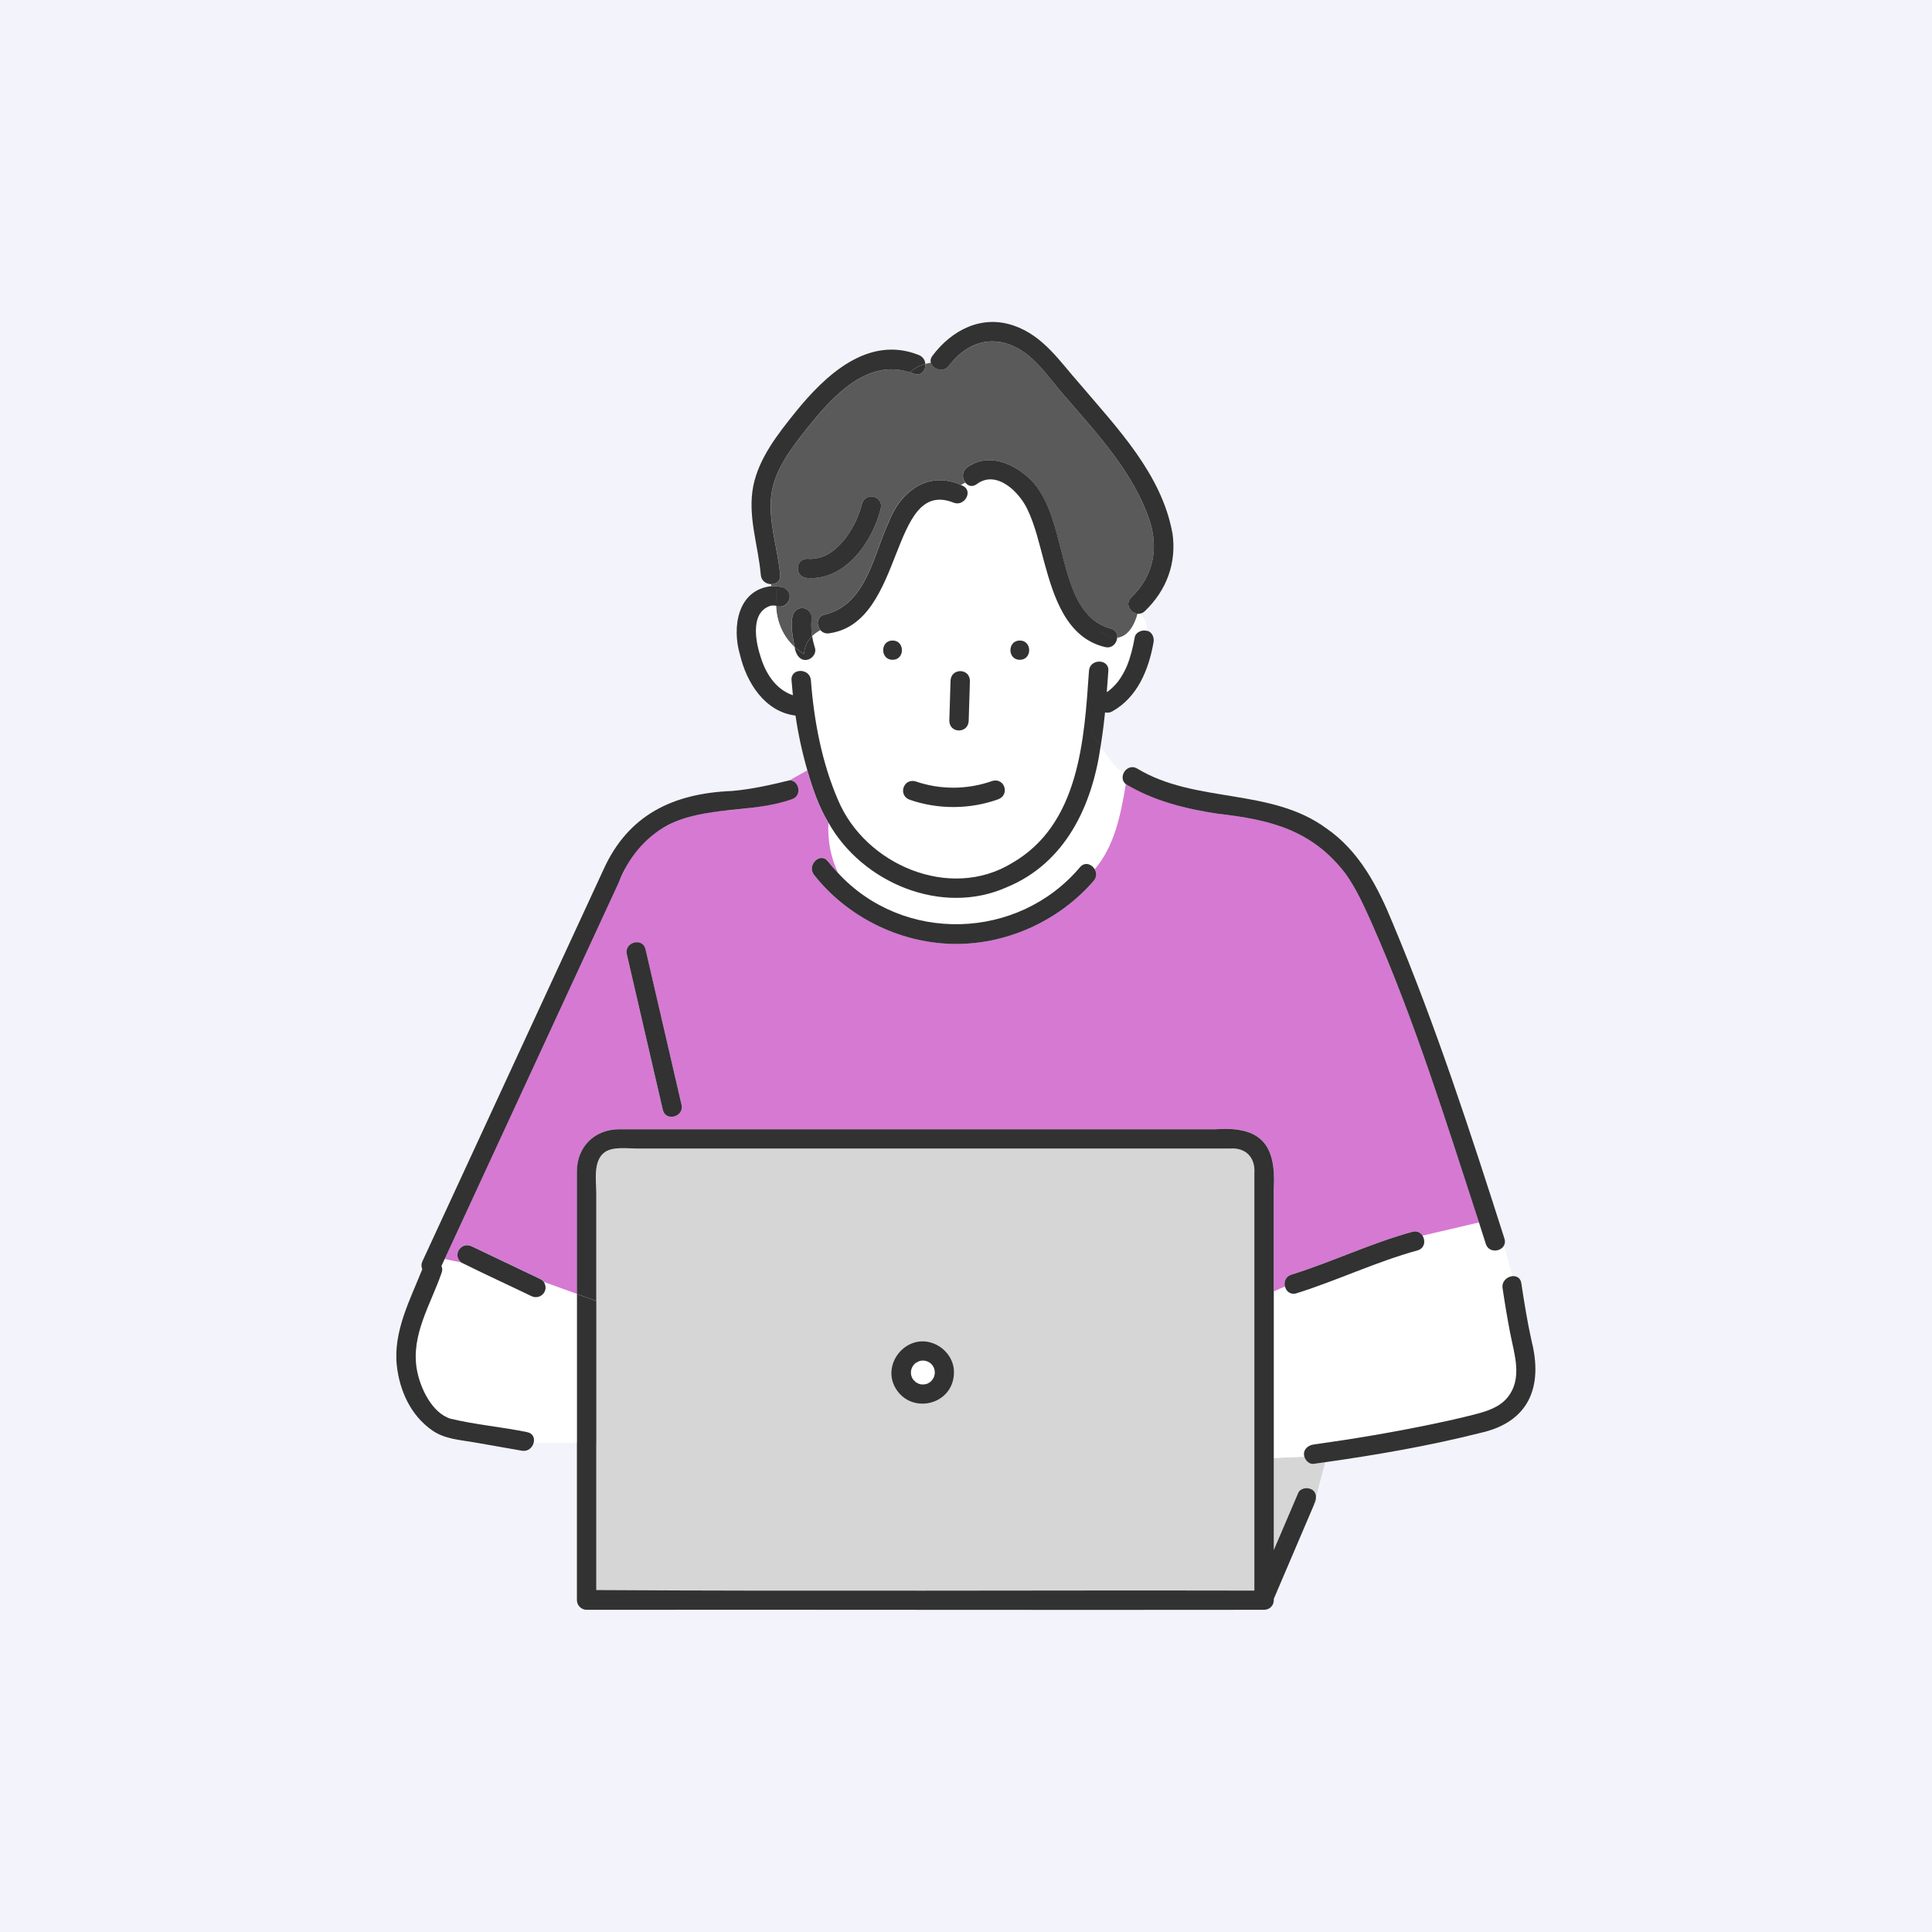 <svg width="156" height="156" viewBox="0 0 156 156" fill="none" xmlns="http://www.w3.org/2000/svg"><path d="M0 0H156V156H0V0Z" fill="#F3F3FB"/><g clip-path="url(#a)"><path d="M73.717 111.404C73.717 111.404 73.728 111.409 73.728 111.414 73.728 111.414 73.723 111.409 73.717 111.404ZM73.754 111.451C73.791 111.509 73.791 111.472 73.76 111.435 73.749 111.425 73.738 111.419 73.728 111.414 73.738 111.43 73.744 111.44 73.754 111.456V111.451ZM74.171 111.747C74.171 111.747 74.161 111.742 74.156 111.736 74.156 111.736 74.15 111.736 74.145 111.736 74.15 111.736 74.161 111.747 74.166 111.752L74.171 111.747ZM73.717 110.274C73.717 110.274 73.723 110.274 73.728 110.269 73.728 110.269 73.717 110.274 73.717 110.279V110.274ZM74.657 111.789C74.636 111.789 74.62 111.789 74.599 111.794 74.609 111.794 74.625 111.794 74.652 111.794L74.657 111.789ZM89.536 55.779C89.568 55.758 89.584 55.742 89.536 55.779V55.779ZM75.159 111.562C75.159 111.562 75.138 111.573 75.127 111.578 75.117 111.588 75.101 111.599 75.09 111.604 75.111 111.588 75.132 111.573 75.153 111.567L75.159 111.562ZM75.47 110.712C75.47 110.712 75.47 110.696 75.465 110.691 75.465 110.712 75.465 110.733 75.465 110.754 75.47 110.765 75.481 110.754 75.465 110.712H75.47ZM74.108 111.72C74.108 111.72 74.134 111.726 74.145 111.731 74.129 111.72 74.113 111.71 74.092 111.699 74.066 111.694 74.055 111.699 74.108 111.72Z" fill="#6EC878"/><path d="M100.693 93.098C100.281 92.765 99.816 92.739 99.325 92.739H51.441C50.681 92.739 49.514 92.565 48.859 93.019 47.872 93.7 48.152 95.321 48.152 96.361V105.047 116.499 128.389C65.861 128.5 83.575 128.389 101.289 128.432V94.73C101.289 94.112 101.226 93.52 100.693 93.093V93.098ZM77.023 111.002C76.848 113.463 73.606 114.218 72.329 112.122 71.13 110.147 73.174 107.655 75.344 108.463 76.389 108.853 77.123 109.872 77.023 111.002ZM105.323 117.618 102.852 117.724V125.158C103.512 123.616 104.167 122.08 104.827 120.538 105.133 119.883 106.268 120.142 106.263 120.85L107.002 118.062C106.691 118.104 106.385 118.151 106.073 118.194 105.73 118.241 105.418 117.935 105.323 117.618Z" fill="#D6D6D6"/><path d="M46.583 104.487L43.917 103.521C44.371 104.234 43.616 105.026 42.882 104.645C41.013 103.743 39.117 102.871 37.259 101.953L35.902 101.673C35.817 101.863 35.728 102.048 35.643 102.233C35.722 102.38 35.743 102.57 35.654 102.787C34.777 105.316 33.177 107.782 33.653 110.559C33.911 112.069 34.883 114.102 36.382 114.561C38.399 115.047 40.517 115.216 42.555 115.644C43.046 115.728 43.188 116.14 43.088 116.51H46.589V104.487H46.583Z" fill="#fff"/><path d="M62.798 48.936C62.756 48.92 62.714 48.92 62.671 48.915C62.73 50.256 63.252 51.391 64.155 52.236C64.007 51.418 63.469 49.147 64.752 49.1C65.158 49.084 65.554 49.464 65.533 49.876C65.486 50.341 65.496 50.8 65.549 51.265C65.554 51.301 65.565 51.339 65.57 51.376C65.766 51.185 65.993 51.027 66.241 50.884C65.892 50.488 65.919 49.77 66.579 49.628C69.947 48.836 70.502 44.823 71.764 42.13C72.693 39.67 74.979 37.964 77.587 39.168C77.698 39.099 77.82 39.036 77.941 38.968C77.677 38.635 77.635 38.075 78.079 37.748C79.594 36.618 81.495 37.252 82.809 38.371C86.479 41.254 84.985 49.432 89.652 50.747C90.069 50.842 90.228 51.169 90.207 51.492C91.057 51.418 91.606 50.51 91.859 49.559C91.278 49.506 90.798 48.762 91.342 48.239C93.052 46.597 93.544 44.501 92.894 42.241C91.616 38.228 88.628 35.055 85.93 31.929C84.594 30.414 83.454 28.487 81.436 27.79C79.536 27.135 77.793 27.974 76.637 29.516C76.188 30.118 75.296 29.817 75.159 29.289C75.011 29.31 74.868 29.342 74.72 29.384C74.757 29.891 74.382 30.409 73.786 30.171C73.675 30.129 73.569 30.102 73.464 30.065C70.005 28.925 67.212 32.04 65.237 34.506C63.955 36.111 62.487 37.985 62.27 40.097C62.054 42.209 62.819 44.332 62.999 46.423C63.041 46.924 62.666 47.173 62.275 47.167V47.342C62.587 47.315 62.904 47.342 63.215 47.437C64.181 47.727 63.764 49.227 62.798 48.936ZM65.19 45.119C65.633 45.161 66.077 45.082 66.494 44.923C66.774 44.791 67.049 44.638 67.297 44.453C67.656 44.168 67.972 43.836 68.258 43.477C68.881 42.632 69.361 41.676 69.609 40.657C69.916 39.686 71.357 40.066 71.119 41.069C70.454 43.725 68.284 46.877 65.19 46.676C64.16 46.623 64.16 45.145 65.19 45.119Z" fill="#5A5A5A"/><path d="M62.275 48.91C60.591 49.369 60.961 51.656 61.373 52.944C61.79 54.359 62.603 55.679 64.013 56.154C63.97 55.748 63.933 55.341 63.902 54.94C63.828 53.937 65.391 53.947 65.465 54.94C65.713 58.203 66.352 61.603 67.661 64.623C69.847 69.829 76.663 72.77 81.69 69.713C87.144 66.587 87.535 59.76 87.92 54.185C87.989 53.187 89.552 53.187 89.483 54.185C89.446 54.76 89.404 55.33 89.356 55.906C89.415 55.864 89.473 55.827 89.531 55.785C89.805 55.557 90.064 55.309 90.281 55.029C90.56 54.649 90.798 54.227 90.983 53.794C91.284 53.055 91.474 52.273 91.611 51.487C91.69 51.038 92.255 50.821 92.646 50.969C92.604 50.462 92.456 49.971 92.076 49.554C92.002 49.57 91.923 49.581 91.849 49.575C91.6 50.52 91.051 51.434 90.196 51.508C90.164 51.951 89.79 52.395 89.225 52.263C86.078 51.529 85.053 48.15 84.309 45.42C83.913 43.978 83.591 42.468 82.936 41.111C82.266 39.723 80.444 37.928 78.86 39.105C78.501 39.374 78.147 39.253 77.936 38.983C77.814 39.052 77.698 39.115 77.582 39.184C78.643 39.496 77.909 41.027 76.917 40.578C75.607 39.966 74.382 40.62 73.691 41.777C71.748 45.024 71.447 50.182 66.985 51.138C66.663 51.207 66.399 51.091 66.23 50.895C65.987 51.038 65.76 51.196 65.56 51.386C65.612 51.698 65.681 52.004 65.781 52.31C65.913 52.727 65.623 53.145 65.232 53.266C64.578 53.461 64.213 52.796 64.139 52.247C63.236 51.407 62.708 50.267 62.656 48.926C62.518 48.899 62.381 48.899 62.26 48.92L62.275 48.91ZM82.345 51.719C83.353 51.719 83.353 53.276 82.345 53.276C81.336 53.276 81.336 51.719 82.345 51.719ZM76.669 57.801C76.695 56.851 76.727 55.906 76.753 54.956C76.764 54.517 77.102 54.195 77.535 54.179C78.2 54.185 78.39 54.808 78.305 55.367L78.221 58.213C78.205 58.651 77.873 58.974 77.44 58.989C76.774 58.984 76.584 58.361 76.669 57.801ZM72.941 63.63C73.047 63.245 73.506 62.949 73.902 63.087C75.94 63.789 78.126 63.773 80.153 63.05C81.146 62.807 81.558 64.217 80.571 64.549C78.305 65.357 75.76 65.368 73.485 64.586C73.084 64.449 72.82 64.058 72.936 63.63H72.941ZM72.07 51.719C73.078 51.719 73.078 53.276 72.07 53.276C71.061 53.276 71.061 51.719 72.07 51.719Z" fill="#fff"/><path d="M81.299 71.64C76.051 74.006 69.615 71.292 66.89 66.45 66.816 67.902 67.085 69.264 67.666 70.494 72.936 76.213 82.202 75.954 87.208 70.025 87.604 69.565 88.163 69.787 88.401 70.204 90.011 68.293 90.492 65.822 90.914 63.324 90.629 63.097 90.597 62.754 90.713 62.469 89.99 61.877 89.42 61.086 88.86 60.267 88.179 65.067 86.03 69.687 81.299 71.651V71.64ZM121.945 107.634C121.712 106.435 121.512 105.226 121.332 104.017 121.248 103.462 121.691 103.088 122.124 103.045L121.432 100.59C121.142 101.092 120.202 101.16 119.975 100.432 119.796 99.856 119.611 99.281 119.426 98.71L114.869 99.777C115.123 100.178 115.049 100.801 114.458 100.965 111.115 101.884 107.995 103.389 104.695 104.423 104.204 104.577 103.861 104.265 103.76 103.88L102.857 104.276V117.729L105.328 117.623C105.17 117.111 105.587 116.689 106.078 116.641 110.012 116.092 114.864 115.274 119.019 114.228 122.943 113.384 122.768 110.902 121.945 107.634Z" fill="#fff"/><path d="M104.272 102.919C107.572 101.884 110.693 100.384 114.035 99.46C114.415 99.355 114.706 99.518 114.864 99.772L119.421 98.705C116.765 90.574 114.215 82.348 110.751 74.512C110.139 73.155 109.526 71.772 108.655 70.552C105.925 66.983 102.53 66.18 98.29 65.695C95.698 65.299 93.179 64.67 90.909 63.313C90.486 65.816 90.006 68.287 88.395 70.193C88.549 70.463 88.57 70.816 88.311 71.112C85.486 74.391 81.157 76.339 76.806 76.207C72.524 76.08 68.368 73.99 65.734 70.637C65.121 69.855 66.22 68.746 66.843 69.538C67.101 69.866 67.381 70.183 67.666 70.484C67.085 69.253 66.816 67.896 66.89 66.439C66.103 65.135 65.602 63.667 65.179 62.205L63.775 62.991C64.546 63.007 64.794 64.258 63.928 64.528C62.349 65.013 60.718 65.241 59.081 65.415C55.501 65.61 52.339 66.666 50.538 69.998C45.654 80.547 40.781 91.107 35.902 101.657L37.259 101.937C36.498 101.324 37.248 100.194 38.12 100.638C39.973 101.519 41.821 102.401 43.674 103.288C43.78 103.336 43.859 103.415 43.922 103.51L46.589 104.476C46.589 101.171 46.583 97.871 46.589 94.566C46.599 92.58 48.014 91.186 50.005 91.176C66.061 91.171 82.118 91.176 98.174 91.176C101.833 90.917 103.069 92.422 102.857 95.986C102.857 98.747 102.857 101.509 102.857 104.27L103.76 103.874C103.665 103.505 103.808 103.066 104.278 102.919H104.272ZM53.521 89.624C52.55 85.431 51.583 81.244 50.612 77.057C50.385 76.08 51.895 75.669 52.122 76.645C53.093 80.832 54.06 85.025 55.031 89.212C55.258 90.189 53.748 90.6 53.521 89.624Z" fill="#D679D3"/><path d="M75.475 110.839C75.475 110.839 75.47 110.781 75.465 110.754C75.46 110.744 75.454 110.718 75.465 110.681C75.444 110.607 75.428 110.533 75.401 110.459C75.365 110.385 75.322 110.311 75.275 110.248C75.222 110.195 75.164 110.142 75.111 110.084C75.111 110.084 75.111 110.084 75.106 110.084C75.037 110.036 74.963 109.999 74.889 109.957C74.805 109.931 74.726 109.91 74.641 109.889C74.562 109.889 74.483 109.883 74.404 109.889C74.314 109.899 74.245 109.92 74.161 109.952C74.113 109.999 73.992 110.036 73.934 110.073C73.918 110.084 73.786 110.163 73.902 110.094C74.013 110.026 73.902 110.1 73.876 110.121C73.855 110.142 73.817 110.19 73.786 110.226C73.781 110.242 73.765 110.263 73.733 110.279C73.691 110.337 73.659 110.406 73.622 110.469C73.585 110.57 73.559 110.67 73.543 110.77C73.548 110.754 73.548 110.749 73.553 110.733C73.564 110.67 73.591 110.612 73.553 110.733C73.543 110.813 73.553 110.897 73.553 110.976C73.569 111.071 73.606 111.156 73.633 111.251C73.664 111.309 73.696 111.367 73.733 111.42C73.744 111.425 73.759 111.436 73.765 111.446C73.817 111.494 73.876 111.573 73.913 111.61C73.971 111.652 74.029 111.678 74.103 111.715C74.118 111.715 74.14 111.731 74.161 111.747C74.229 111.774 74.303 111.789 74.372 111.805C74.451 111.805 74.53 111.816 74.609 111.805C74.583 111.805 74.609 111.784 74.683 111.795C74.752 111.779 74.821 111.758 74.889 111.737C74.963 111.7 75.027 111.663 75.095 111.61C75.064 111.626 75.058 111.615 75.132 111.583C75.185 111.541 75.227 111.488 75.269 111.441C75.312 111.372 75.354 111.309 75.391 111.24C75.439 111.15 75.439 111.05 75.47 110.955C75.47 110.918 75.47 110.881 75.47 110.844L75.475 110.839Z" fill="#fff"/><path d="M73.781 110.216C73.791 110.174 73.744 110.232 73.728 110.269C73.744 110.258 73.765 110.242 73.781 110.216Z" fill="#6EC878"/><path d="M72.07 53.276C73.078 53.276 73.078 51.719 72.07 51.719 71.061 51.719 71.061 53.276 72.07 53.276ZM82.345 51.719C81.336 51.719 81.336 53.276 82.345 53.276 83.353 53.276 83.353 51.719 82.345 51.719ZM121.48 100.02C118.74 91.445 115.946 82.865 112.462 74.555 111.268 71.63 109.764 68.715 107.087 66.878 102.593 63.583 96.521 64.903 91.812 62.052 91.326 61.777 90.872 62.068 90.708 62.464 90.592 62.749 90.624 63.092 90.909 63.319 93.174 64.676 95.698 65.304 98.29 65.7 102.53 66.181 105.93 66.989 108.655 70.558 109.526 71.778 110.138 73.161 110.751 74.518 114.215 82.348 116.765 90.579 119.421 98.711 119.606 99.286 119.79 99.856 119.97 100.432 120.197 101.161 121.137 101.092 121.427 100.59 121.517 100.437 121.549 100.242 121.48 100.02ZM63.215 47.437C62.904 47.342 62.587 47.32 62.275 47.342V48.904C62.402 48.883 62.534 48.889 62.671 48.91 62.65 48.424 62.687 47.917 62.798 47.384 62.693 47.917 62.656 48.424 62.671 48.91 63.69 49.306 64.25 47.785 63.215 47.431V47.437Z" fill="#323232"/><path d="M92.657 50.953C92.266 50.811 91.701 51.022 91.622 51.471C91.484 52.257 91.294 53.039 90.993 53.778C90.809 54.211 90.571 54.633 90.291 55.013C90.069 55.293 89.816 55.547 89.541 55.769C89.483 55.811 89.425 55.853 89.367 55.89C89.409 55.314 89.452 54.744 89.494 54.169C89.563 53.171 87.994 53.171 87.931 54.169C87.546 59.744 87.155 66.577 81.701 69.697C76.679 72.754 69.858 69.813 67.672 64.607C66.362 61.587 65.723 58.192 65.475 54.924C65.401 53.931 63.833 53.92 63.912 54.924C63.944 55.33 63.981 55.731 64.023 56.138C62.614 55.658 61.795 54.343 61.383 52.928C60.971 51.645 60.602 49.353 62.286 48.894V47.331C59.541 47.621 59.092 50.663 59.752 52.875C60.285 55.119 61.748 57.474 64.234 57.78C64.451 59.274 64.773 60.758 65.19 62.205C65.612 63.667 66.114 65.135 66.901 66.439C66.917 66.144 66.938 65.843 66.985 65.537C66.943 65.843 66.917 66.138 66.901 66.439C69.625 71.286 76.067 73.995 81.31 71.63C86.041 69.671 88.19 65.045 88.871 60.246C88.538 59.76 88.211 59.259 87.857 58.789C88.211 59.259 88.543 59.755 88.871 60.246C89.019 59.348 89.135 58.44 89.225 57.527C89.415 57.569 89.621 57.548 89.8 57.447C91.854 56.302 92.752 54.068 93.142 51.872C93.211 51.497 93.053 51.069 92.667 50.937L92.657 50.953ZM89.536 55.779C89.536 55.779 89.568 55.753 89.568 55.758C89.568 55.758 89.568 55.758 89.536 55.779Z" fill="#323232"/><path d="M73.485 64.586C75.76 65.367 78.305 65.357 80.57 64.549 81.553 64.216 81.151 62.807 80.153 63.05 78.121 63.773 75.94 63.789 73.902 63.086 72.909 62.843 72.497 64.259 73.485 64.586ZM87.324 71.255C87.736 70.927 88.09 70.574 88.401 70.199 88.163 69.782 87.604 69.56 87.208 70.019 82.202 75.954 72.936 76.207 67.666 70.489 68.379 71.999 69.562 73.314 71.146 74.365 69.562 73.314 68.385 71.999 67.666 70.489 67.376 70.188 67.102 69.871 66.843 69.544 66.225 68.757 65.121 69.866 65.734 70.642 68.374 73.995 72.524 76.086 76.806 76.213 81.157 76.345 85.486 74.396 88.311 71.118 88.57 70.817 88.549 70.468 88.396 70.199 88.079 70.574 87.725 70.927 87.319 71.255H87.324ZM73.781 110.216C73.781 110.216 73.744 110.253 73.728 110.269 73.76 110.253 73.775 110.232 73.781 110.216ZM74.604 111.794C74.604 111.794 74.641 111.794 74.662 111.789 74.662 111.789 74.673 111.789 74.678 111.789 74.609 111.778 74.578 111.789 74.604 111.8V111.794ZM74.145 111.731C74.145 111.731 74.15 111.731 74.156 111.731 74.134 111.71 74.113 111.699 74.097 111.699 74.118 111.71 74.134 111.72 74.15 111.731H74.145ZM75.095 111.599C75.106 111.594 75.116 111.583 75.132 111.573 75.058 111.604 75.064 111.615 75.095 111.599ZM73.728 111.409C73.738 111.414 73.749 111.42 73.76 111.43 73.749 111.42 73.738 111.414 73.728 111.404V111.409Z" fill="#323232"/><path d="M75.343 108.463C73.179 107.655 71.13 110.147 72.329 112.122C73.606 114.213 76.853 113.463 77.022 111.003C77.123 109.878 76.389 108.854 75.343 108.463ZM75.391 111.23C75.354 111.298 75.312 111.367 75.269 111.43C75.222 111.478 75.18 111.531 75.132 111.573C75.143 111.573 75.148 111.562 75.164 111.557C75.143 111.567 75.122 111.583 75.101 111.594C75.032 111.641 74.969 111.684 74.895 111.721C74.826 111.742 74.757 111.763 74.689 111.779C74.699 111.779 74.705 111.779 74.715 111.779C74.705 111.779 74.689 111.779 74.673 111.779C74.647 111.784 74.625 111.784 74.615 111.784C74.536 111.795 74.456 111.784 74.377 111.784C74.303 111.768 74.235 111.752 74.166 111.726C74.166 111.726 74.177 111.731 74.182 111.736C74.182 111.731 74.166 111.726 74.161 111.721C74.134 111.715 74.05 111.684 74.108 111.689C74.034 111.657 73.976 111.631 73.918 111.583C73.881 111.546 73.823 111.467 73.77 111.42C73.833 111.515 73.76 111.441 73.738 111.399C73.738 111.399 73.728 111.393 73.728 111.388C73.728 111.388 73.733 111.393 73.738 111.399C73.701 111.346 73.664 111.288 73.638 111.23C73.612 111.14 73.569 111.05 73.559 110.955C73.559 110.876 73.548 110.791 73.559 110.712C73.559 110.723 73.559 110.728 73.548 110.749C73.564 110.649 73.596 110.548 73.627 110.448C73.664 110.385 73.696 110.316 73.738 110.258C73.738 110.258 73.733 110.263 73.728 110.263C73.728 110.263 73.733 110.258 73.738 110.253C73.76 110.216 73.802 110.163 73.791 110.2C73.823 110.163 73.86 110.115 73.881 110.094C73.902 110.073 74.018 109.999 73.907 110.068C73.791 110.137 73.918 110.063 73.939 110.047C73.997 110.01 74.118 109.973 74.166 109.925C74.251 109.899 74.319 109.878 74.409 109.862C74.488 109.857 74.567 109.862 74.647 109.862C74.731 109.883 74.81 109.904 74.895 109.931C74.969 109.973 75.043 110.005 75.111 110.057C75.111 110.057 75.111 110.057 75.116 110.057C75.169 110.11 75.227 110.163 75.28 110.221C75.328 110.29 75.37 110.364 75.407 110.432C75.428 110.506 75.449 110.58 75.47 110.654C75.47 110.643 75.47 110.633 75.47 110.622C75.47 110.633 75.47 110.649 75.47 110.665C75.475 110.686 75.491 110.749 75.47 110.728C75.47 110.76 75.481 110.791 75.481 110.812C75.481 110.849 75.481 110.886 75.481 110.923C75.449 111.018 75.449 111.119 75.401 111.208L75.391 111.23Z" fill="#323232"/><path d="M73.548 110.723C73.559 110.659 73.585 110.601 73.548 110.723V110.723ZM123.666 108.267C123.323 106.725 123.075 105.163 122.837 103.605 122.774 103.177 122.451 103.014 122.119 103.045 121.691 103.088 121.242 103.462 121.327 104.017 121.506 105.226 121.707 106.43 121.939 107.634 122.267 109.35 122.969 111.287 121.733 112.829 121.073 113.653 120.002 113.97 119.014 114.223 117.905 114.508 116.786 114.756 115.667 114.989 112.478 115.654 109.267 116.193 106.041 116.641 106.052 116.641 106.057 116.641 106.073 116.641 105.582 116.689 105.165 117.111 105.323 117.623 105.418 117.94 105.724 118.246 106.073 118.199 106.384 118.157 106.691 118.109 107.002 118.067 111.21 117.47 115.408 116.742 119.532 115.701 123.481 114.83 124.6 111.958 123.666 108.267Z" fill="#323232"/><path d="M106.047 116.642C105.973 116.652 105.988 116.652 106.047 116.642V116.642ZM114.864 99.777C114.706 99.524 114.41 99.36 114.035 99.466 110.693 100.384 107.573 101.889 104.273 102.924 103.803 103.072 103.66 103.51 103.755 103.88 103.85 104.265 104.199 104.577 104.69 104.424 107.99 103.389 111.11 101.884 114.452 100.965 115.044 100.802 115.118 100.178 114.864 99.777ZM50.612 77.052C51.584 81.239 52.55 85.431 53.521 89.619 53.748 90.595 55.258 90.183 55.031 89.207 54.06 85.02 53.094 80.827 52.122 76.64 51.895 75.664 50.385 76.075 50.612 77.052Z" fill="#323232"/><path d="M105.899 120.263C105.571 120.073 104.996 120.153 104.827 120.543C104.167 122.085 103.512 123.621 102.852 125.163V117.729V104.276V95.991C103.058 92.459 101.854 90.922 98.169 91.181C82.112 91.181 66.056 91.176 50 91.181C48.009 91.192 46.594 92.586 46.583 94.571C46.578 97.876 46.583 101.176 46.583 104.482L48.146 105.046V96.361C48.146 95.321 47.861 93.7 48.854 93.019C49.514 92.565 50.675 92.739 51.436 92.739H99.32C100.592 92.649 101.369 93.452 101.284 94.729C101.284 105.965 101.284 117.196 101.284 128.432C83.57 128.395 65.861 128.5 48.146 128.389V116.499H46.583V129.208C46.583 129.63 46.942 129.984 47.365 129.984C65.565 129.963 83.776 130.01 101.976 129.984C102.208 130 102.467 129.926 102.599 129.778C102.609 129.773 102.615 129.762 102.625 129.752C102.625 129.746 102.636 129.741 102.641 129.736C102.794 129.598 102.873 129.345 102.852 129.102C103.924 126.594 104.996 124.086 106.068 121.573L106.263 120.839C106.247 120.607 106.136 120.39 105.899 120.253V120.263Z" fill="#323232"/><path d="M48.151 105.052 46.589 104.487V116.509H48.151V105.057 105.052ZM106.068 121.584C106.168 121.356 106.289 121.103 106.263 120.85L106.068 121.584ZM41.853 102.776 43.917 103.521C43.854 103.431 43.775 103.352 43.669 103.299 41.816 102.417 39.968 101.536 38.114 100.648 37.248 100.205 36.488 101.335 37.254 101.947 39.112 102.871 41.008 103.737 42.877 104.64 43.611 105.02 44.371 104.228 43.912 103.516L41.847 102.771 41.853 102.776Z" fill="#323232"/><path d="M63.775 63.002C62.233 63.377 60.681 63.736 59.081 63.868 54.345 64.063 50.718 65.795 48.722 70.23 43.859 80.769 38.975 91.297 34.112 101.836 34.001 102.074 34.017 102.296 34.096 102.491 33.103 104.967 31.741 107.533 32.042 110.268 32.269 112.312 33.172 114.297 34.904 115.501 35.923 116.208 37.143 116.261 38.341 116.472 39.608 116.694 40.87 116.916 42.138 117.138 42.634 117.227 42.988 116.884 43.088 116.504 43.188 116.135 43.041 115.723 42.555 115.638 40.517 115.216 38.399 115.042 36.382 114.556 34.883 114.102 33.911 112.064 33.653 110.554 33.177 107.776 34.783 105.311 35.654 102.781 35.738 102.565 35.722 102.38 35.643 102.227 35.728 102.042 35.817 101.852 35.902 101.667 40.591 91.525 45.279 81.382 49.968 71.244 50.712 69.301 52.064 67.622 53.917 66.629 57.022 65.045 60.67 65.679 63.928 64.538 64.794 64.269 64.541 63.023 63.775 63.002ZM65.575 51.375C65.57 51.338 65.56 51.301 65.554 51.264 65.501 50.805 65.491 50.34 65.538 49.876 65.56 49.464 65.164 49.084 64.757 49.1 63.474 49.147 64.013 51.412 64.16 52.231 64.387 52.442 64.641 52.637 64.91 52.806 64.968 52.167 65.216 51.713 65.575 51.37V51.375Z" fill="#323232"/><path d="M65.797 52.3C65.702 51.998 65.628 51.687 65.575 51.376 65.216 51.719 64.968 52.173 64.91 52.812 65.069 52.912 65.232 53.007 65.406 53.097 65.232 53.012 65.069 52.912 64.91 52.812 64.9 52.907 64.884 52.991 64.884 53.097 64.884 52.996 64.9 52.907 64.91 52.812 64.636 52.637 64.387 52.447 64.16 52.236 64.229 52.785 64.593 53.45 65.253 53.255 65.644 53.128 65.934 52.711 65.802 52.3H65.797ZM76.753 54.961C76.722 56.043 76.69 57.131 76.653 58.213 76.684 59.237 78.174 59.237 78.216 58.213 78.247 57.131 78.279 56.043 78.316 54.961 78.284 53.936 76.795 53.936 76.753 54.961ZM77.725 39.221C77.683 39.2 77.64 39.189 77.598 39.168 77.202 39.406 76.891 39.659 76.891 40.124 76.891 39.659 77.207 39.4 77.598 39.168 74.979 37.969 72.709 39.67 71.774 42.13 70.512 44.818 69.958 48.83 66.589 49.628 65.929 49.77 65.903 50.488 66.251 50.884 66.484 50.747 66.732 50.626 66.98 50.499 66.732 50.62 66.489 50.747 66.251 50.884 66.42 51.08 66.684 51.196 67.006 51.127 73.062 50.23 71.843 38.64 76.938 40.562 77.846 40.99 78.638 39.648 77.73 39.221H77.725Z" fill="#323232"/><path d="M71.119 41.069C71.357 40.066 69.915 39.685 69.609 40.657 69.361 41.676 68.881 42.632 68.258 43.477 67.972 43.83 67.656 44.168 67.297 44.453 67.049 44.638 66.779 44.797 66.494 44.923 66.077 45.082 65.633 45.161 65.19 45.118 64.16 45.14 64.16 46.623 65.19 46.676 68.284 46.882 70.454 43.725 71.119 41.069ZM88.887 51.022C89.388 51.397 89.826 51.524 90.212 51.492 90.233 51.164 90.069 50.843 89.657 50.747 85.001 49.438 86.484 41.249 82.815 38.371 81.5 37.257 79.599 36.618 78.084 37.748 77.64 38.075 77.688 38.635 77.947 38.968 78.343 38.741 78.749 38.493 78.971 38.049 78.749 38.487 78.343 38.741 77.947 38.968 78.158 39.237 78.511 39.358 78.871 39.089 80.454 37.907 82.281 39.707 82.947 41.096 83.601 42.453 83.924 43.963 84.32 45.404 85.069 48.134 86.088 51.513 89.235 52.247 89.8 52.379 90.175 51.935 90.207 51.492 89.826 51.524 89.383 51.397 88.881 51.022H88.887ZM74.203 28.671C70.1 27.019 66.616 30.324 64.24 33.265 62.825 35.023 61.278 36.977 60.824 39.242 60.343 41.655 61.225 44.031 61.431 46.423 61.473 46.914 61.88 47.167 62.27 47.167 62.666 47.167 63.036 46.924 62.994 46.423 62.814 44.332 62.048 42.209 62.265 40.097 62.481 37.99 63.949 36.111 65.232 34.506 67.207 32.04 70 28.925 73.459 30.065 73.876 29.706 74.298 29.5 74.715 29.384 74.694 29.094 74.536 28.809 74.198 28.671H74.203Z" fill="#323232"/><path d="M73.464 30.065C73.57 30.102 73.68 30.129 73.786 30.171 74.377 30.409 74.757 29.891 74.721 29.384 74.303 29.5 73.881 29.706 73.464 30.065ZM94.663 43.028C93.787 38.265 90.217 34.569 87.187 31 85.576 29.189 84.261 27.119 81.854 26.29 79.251 25.393 76.843 26.655 75.285 28.735 75.138 28.93 75.111 29.12 75.159 29.289 75.301 29.823 76.188 30.123 76.637 29.516 77.793 27.969 79.536 27.13 81.437 27.79 83.448 28.487 84.589 30.414 85.93 31.929 88.628 35.06 91.617 38.228 92.894 42.241 93.544 44.501 93.053 46.592 91.342 48.239 90.798 48.762 91.279 49.506 91.859 49.559 91.96 49.169 92.018 48.773 92.018 48.424 92.018 48.767 91.965 49.163 91.859 49.559 91.933 49.565 92.007 49.559 92.086 49.538 92.065 49.512 92.044 49.485 92.018 49.464 92.044 49.49 92.06 49.517 92.086 49.538 92.213 49.512 92.335 49.448 92.451 49.337 94.214 47.643 95.022 45.435 94.668 43.023L94.663 43.028Z" fill="#323232"/></g><defs><clipPath id="a"><path fill="#fff" transform="translate(32 26)" d="M0 0H91.978V104H0z"/></clipPath></defs></svg>